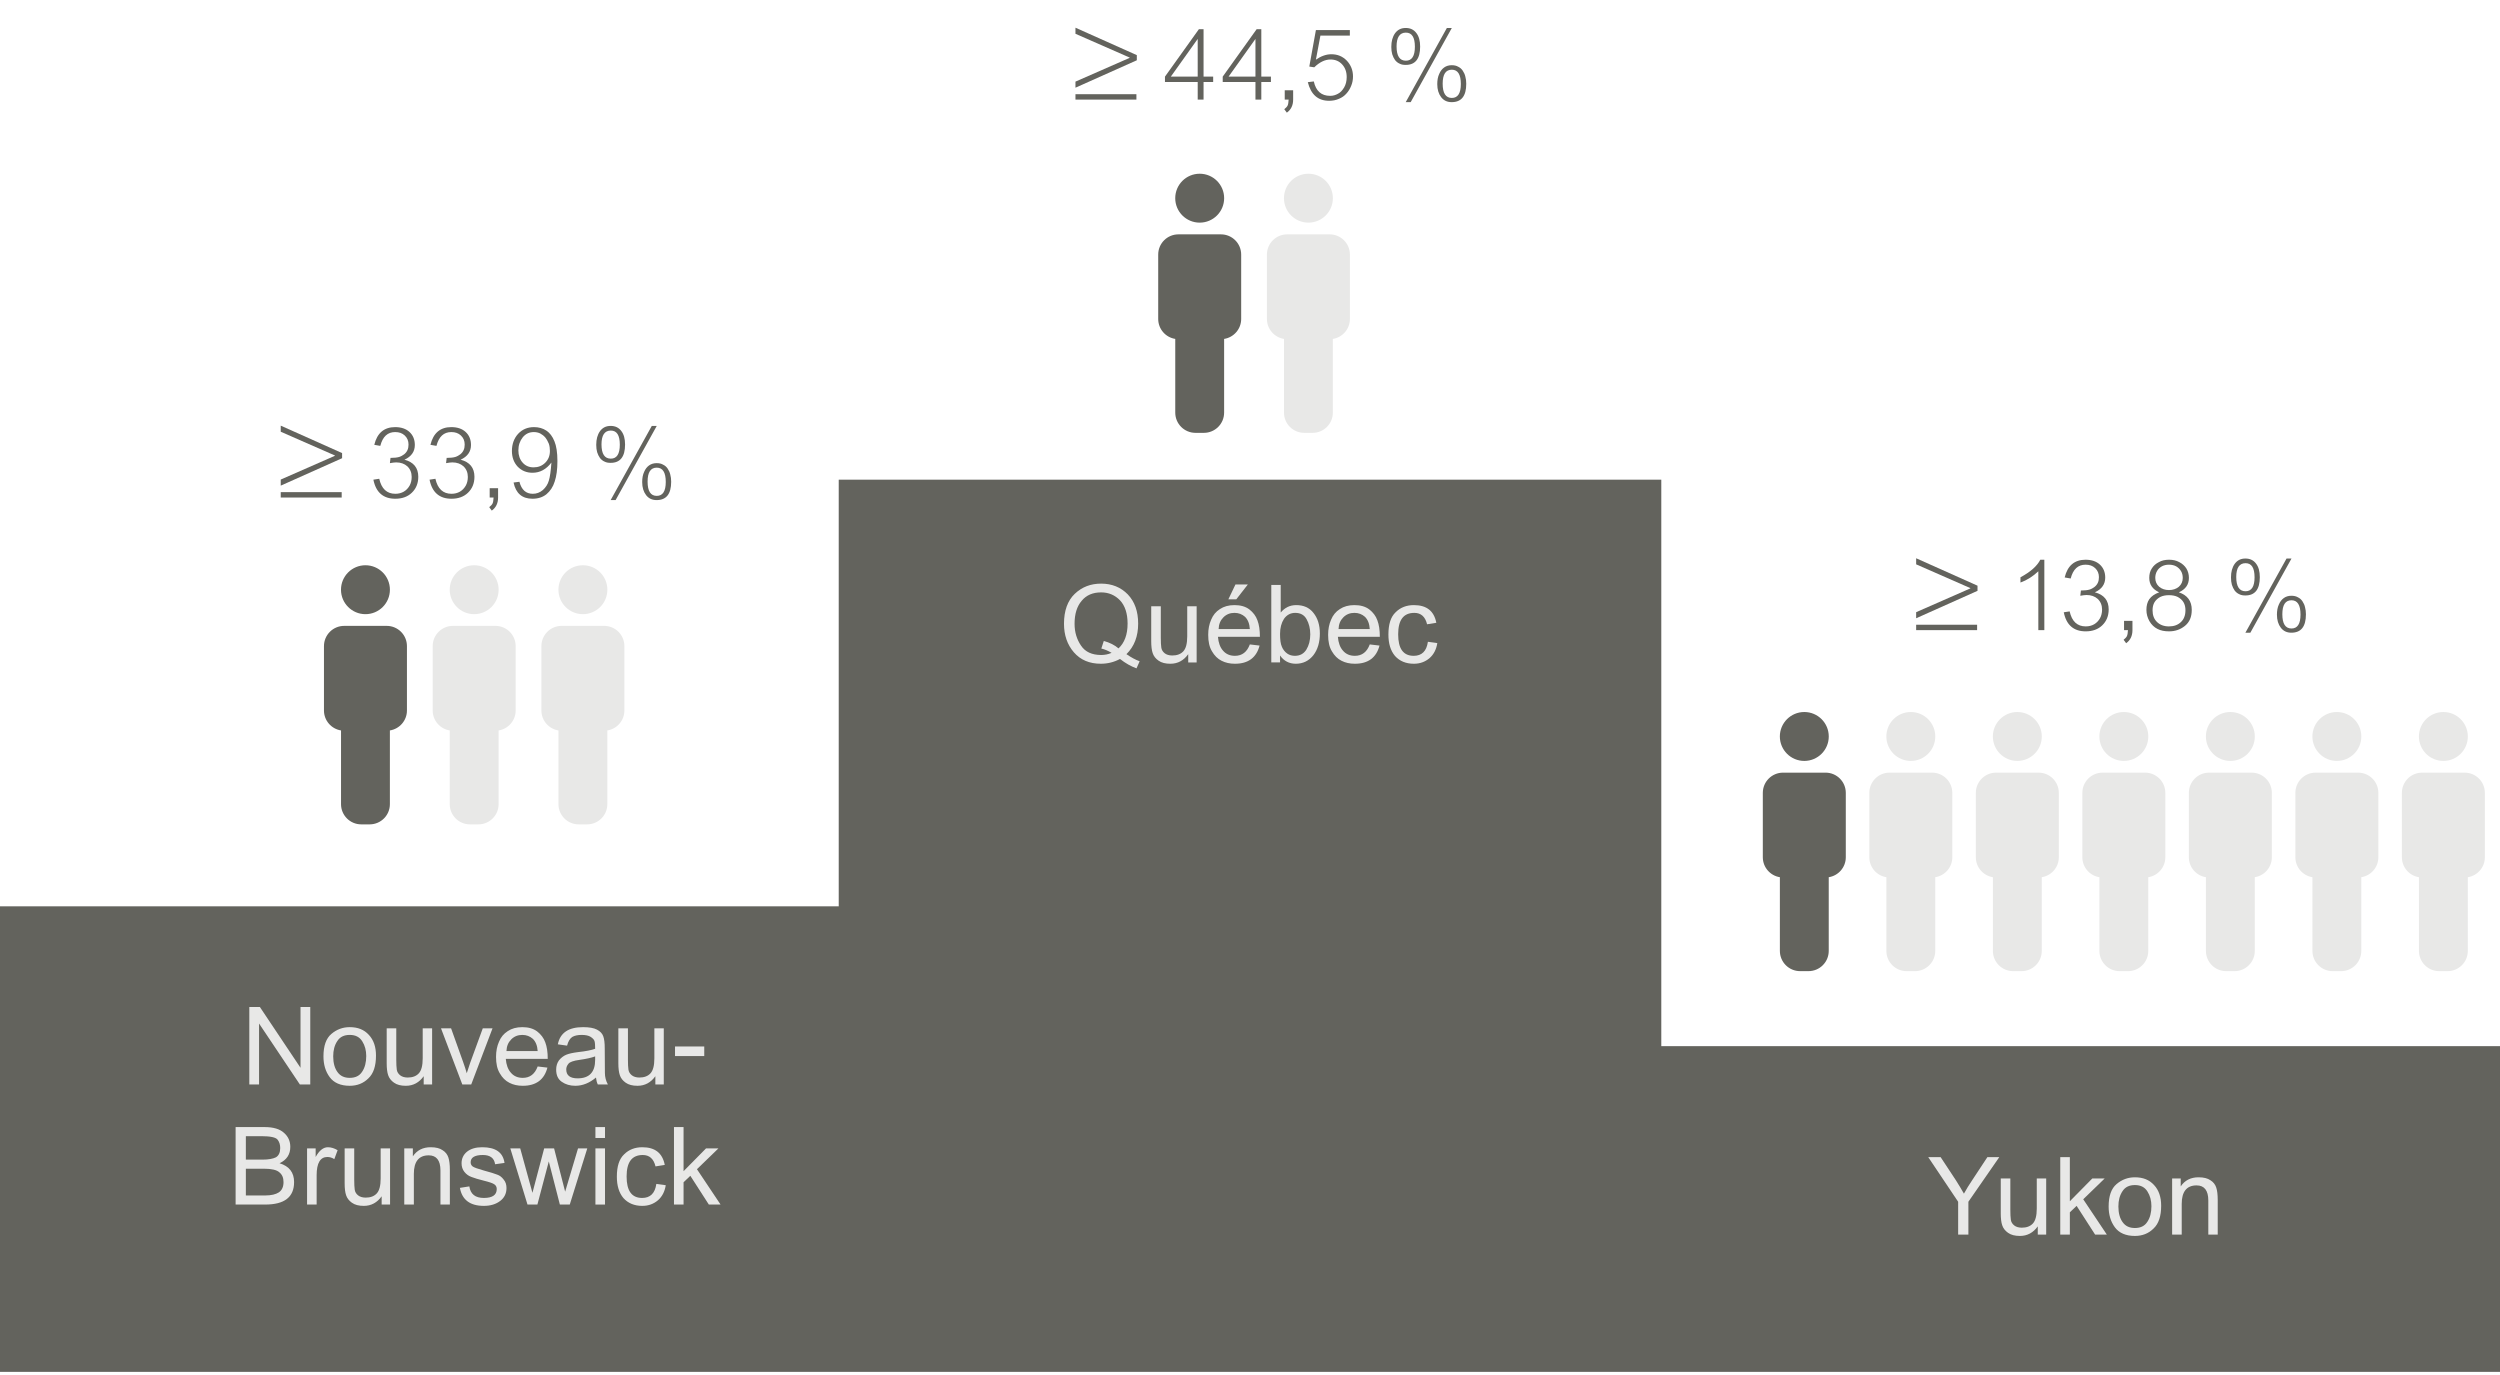 <?xml version="1.0" encoding="UTF-8" standalone="no"?><!DOCTYPE svg PUBLIC "-//W3C//DTD SVG 1.1//EN" "http://www.w3.org/Graphics/SVG/1.1/DTD/svg11.dtd"><svg width="100%" height="100%" viewBox="0 0 300 165" version="1.1" xmlns="http://www.w3.org/2000/svg" xmlns:xlink="http://www.w3.org/1999/xlink" xml:space="preserve" xmlns:serif="http://www.serif.com/" style="fill-rule:evenodd;clip-rule:evenodd;stroke-linejoin:round;stroke-miterlimit:2;"><rect id="stats_podium" x="0" y="0" width="300" height="164.828" style="fill:none;"/><path d="M100.647,57.561l-0,51.198l-100.647,0l0,55.865l300,0l0,-39.086l-100.645,-0l-0,-67.977l-98.708,0Z" style="fill:#63635d;fill-rule:nonzero;"/><g transform="matrix(1.802,0,0,1.802,9.09495e-13,-53.394)"><g transform="matrix(11,0,0,11,70.546,73.743)"><path d="M0.406,-0.05c0.029,0.02 0.055,0.034 0.08,0.043l-0.019,0.043c-0.033,-0.012 -0.067,-0.031 -0.1,-0.057c-0.035,0.019 -0.074,0.029 -0.116,0.029c-0.069,0 -0.123,-0.023 -0.163,-0.069c-0.04,-0.046 -0.06,-0.104 -0.06,-0.173c0,-0.079 0.022,-0.14 0.065,-0.181c0.044,-0.042 0.097,-0.062 0.16,-0.062c0.065,-0 0.119,0.022 0.161,0.065c0.042,0.044 0.063,0.103 0.063,0.177c-0,0.078 -0.024,0.139 -0.071,0.185Zm-0.137,-0.08c0.036,0.01 0.066,0.025 0.089,0.045c0.036,-0.033 0.055,-0.083 0.055,-0.15c-0,-0.062 -0.016,-0.109 -0.046,-0.141c-0.031,-0.032 -0.069,-0.048 -0.114,-0.048c-0.051,0 -0.09,0.017 -0.118,0.051c-0.029,0.034 -0.043,0.08 -0.043,0.139c0,0.05 0.013,0.094 0.039,0.132c0.025,0.038 0.066,0.057 0.122,0.057c0.022,-0 0.043,-0.004 0.063,-0.013c-0.02,-0.012 -0.04,-0.021 -0.062,-0.026l0.015,-0.046Z" style="fill:#e8e8e7;fill-rule:nonzero;"/></g><g transform="matrix(11,0,0,11,76.201,73.743)"><path d="M0.266,-0l-0,-0.05c-0.027,0.038 -0.063,0.058 -0.108,0.058c-0.03,-0 -0.054,-0.006 -0.072,-0.019c-0.017,-0.012 -0.029,-0.027 -0.035,-0.045c-0.006,-0.017 -0.009,-0.042 -0.009,-0.073l-0,-0.211l0.058,0l-0,0.189c-0,0.027 0.001,0.047 0.003,0.061c0.002,0.014 0.009,0.025 0.02,0.034c0.011,0.009 0.027,0.014 0.046,0.014c0.029,0 0.051,-0.008 0.067,-0.025c0.016,-0.017 0.024,-0.047 0.024,-0.091l-0,-0.182l0.057,0l0,0.34l-0.051,-0Z" style="fill:#e8e8e7;fill-rule:nonzero;"/></g><g transform="matrix(11,0,0,11,80.194,73.743)"><path d="M0.276,-0.109l0.059,0.007c-0.019,0.073 -0.069,0.11 -0.149,0.11c-0.031,-0 -0.058,-0.006 -0.081,-0.018c-0.024,-0.012 -0.043,-0.031 -0.058,-0.057c-0.016,-0.026 -0.023,-0.059 -0.023,-0.1c-0,-0.035 0.006,-0.065 0.018,-0.092c0.011,-0.027 0.029,-0.049 0.053,-0.064c0.024,-0.016 0.053,-0.024 0.088,-0.024c0.036,-0 0.066,0.008 0.09,0.026c0.023,0.018 0.04,0.04 0.049,0.066c0.01,0.026 0.015,0.059 0.015,0.1l-0.254,-0c0.003,0.036 0.013,0.064 0.031,0.084c0.018,0.021 0.042,0.031 0.072,0.031c0.043,0 0.073,-0.023 0.09,-0.069Zm-0.189,-0.093l0.189,-0c-0.002,-0.033 -0.012,-0.057 -0.029,-0.074c-0.018,-0.016 -0.039,-0.024 -0.064,-0.024c-0.027,-0 -0.049,0.009 -0.067,0.027c-0.018,0.018 -0.028,0.041 -0.029,0.071Zm0.059,-0.18l0.043,-0.09l0.075,0l-0.07,0.09l-0.048,0Z" style="fill:#e8e8e7;fill-rule:nonzero;"/></g><g transform="matrix(11,0,0,11,84.186,73.743)"><path d="M0.096,-0l-0.053,-0l-0,-0.469l0.057,0l0,0.167c0.025,-0.03 0.056,-0.045 0.094,-0.045c0.044,-0 0.079,0.015 0.104,0.047c0.026,0.032 0.039,0.074 0.039,0.125c0,0.053 -0.013,0.097 -0.039,0.131c-0.027,0.034 -0.062,0.052 -0.107,0.052c-0.04,-0 -0.072,-0.017 -0.095,-0.05l0,0.042Zm-0,-0.172c-0,0.033 0.003,0.059 0.011,0.077c0.007,0.017 0.018,0.031 0.032,0.041c0.014,0.01 0.03,0.014 0.047,0.014c0.03,0 0.053,-0.012 0.069,-0.037c0.016,-0.026 0.024,-0.057 0.024,-0.093c-0,-0.035 -0.008,-0.066 -0.022,-0.091c-0.014,-0.026 -0.037,-0.039 -0.069,-0.039c-0.028,-0 -0.051,0.012 -0.068,0.036c-0.016,0.025 -0.024,0.055 -0.024,0.092Z" style="fill:#e8e8e7;fill-rule:nonzero;"/></g><g transform="matrix(11,0,0,11,88.18,73.743)"><path d="M0.276,-0.109l0.059,0.007c-0.019,0.073 -0.069,0.11 -0.149,0.11c-0.031,-0 -0.058,-0.006 -0.081,-0.018c-0.024,-0.012 -0.043,-0.031 -0.058,-0.057c-0.016,-0.026 -0.023,-0.059 -0.023,-0.1c-0,-0.035 0.006,-0.065 0.018,-0.092c0.011,-0.027 0.029,-0.049 0.053,-0.064c0.024,-0.016 0.053,-0.024 0.088,-0.024c0.036,-0 0.066,0.008 0.09,0.026c0.023,0.018 0.04,0.04 0.049,0.066c0.01,0.026 0.015,0.059 0.015,0.1l-0.254,-0c0.003,0.036 0.013,0.064 0.031,0.084c0.018,0.021 0.042,0.031 0.072,0.031c0.043,0 0.073,-0.023 0.09,-0.069Zm-0.189,-0.093l0.189,-0c-0.002,-0.033 -0.012,-0.057 -0.029,-0.074c-0.018,-0.016 -0.039,-0.024 -0.064,-0.024c-0.027,-0 -0.049,0.009 -0.067,0.027c-0.018,0.018 -0.028,0.041 -0.029,0.071Z" style="fill:#e8e8e7;fill-rule:nonzero;"/></g><g transform="matrix(11,0,0,11,92.172,73.743)"><path d="M0.265,-0.125l0.057,0.008c-0.006,0.039 -0.022,0.069 -0.047,0.091c-0.026,0.022 -0.057,0.034 -0.095,0.034c-0.048,-0 -0.086,-0.016 -0.114,-0.047c-0.027,-0.032 -0.04,-0.075 -0.04,-0.13c-0,-0.062 0.014,-0.107 0.044,-0.135c0.029,-0.029 0.066,-0.043 0.11,-0.043c0.077,-0 0.122,0.035 0.136,0.107l-0.056,0.009c-0.011,-0.046 -0.037,-0.069 -0.077,-0.069c-0.066,-0 -0.098,0.043 -0.098,0.13c-0,0.087 0.031,0.13 0.094,0.13c0.049,0 0.078,-0.028 0.086,-0.085Z" style="fill:#e8e8e7;fill-rule:nonzero;"/></g></g><g transform="matrix(1.802,0,0,1.802,9.09495e-13,-53.394)"><g transform="matrix(11,0,0,11,128.385,111.847)"><path d="M0.183,-0l-0,-0.199l-0.181,-0.27l0.075,0l0.093,0.141c0.016,0.025 0.032,0.052 0.048,0.08c0.014,-0.026 0.031,-0.053 0.051,-0.083l0.091,-0.138l0.072,0l-0.187,0.27l-0,0.199l-0.062,-0Z" style="fill:#e8e8e7;fill-rule:nonzero;"/></g><g transform="matrix(11,0,0,11,132.774,111.847)"><path d="M0.266,-0l-0,-0.05c-0.027,0.038 -0.063,0.058 -0.108,0.058c-0.03,-0 -0.054,-0.006 -0.072,-0.019c-0.017,-0.012 -0.029,-0.027 -0.035,-0.045c-0.006,-0.017 -0.009,-0.042 -0.009,-0.073l-0,-0.211l0.058,0l-0,0.189c-0,0.027 0.001,0.047 0.003,0.061c0.002,0.014 0.009,0.025 0.02,0.034c0.011,0.009 0.027,0.014 0.046,0.014c0.029,0 0.051,-0.008 0.067,-0.025c0.016,-0.017 0.024,-0.047 0.024,-0.091l-0,-0.182l0.057,0l0,0.34l-0.051,-0Z" style="fill:#e8e8e7;fill-rule:nonzero;"/></g><g transform="matrix(11,0,0,11,136.725,111.847)"><path d="M0.043,-0l0,-0.469l0.058,0l0,0.267l0.136,-0.138l0.075,0l-0.13,0.126l0.143,0.214l-0.071,0l-0.112,-0.174l-0.041,0.039l0,0.135l-0.058,0Z" style="fill:#e8e8e7;fill-rule:nonzero;"/></g><g transform="matrix(11,0,0,11,140.178,111.847)"><path d="M0.022,-0.17c-0,-0.064 0.016,-0.109 0.048,-0.136c0.033,-0.028 0.07,-0.041 0.111,-0.041c0.049,-0 0.087,0.015 0.116,0.047c0.029,0.031 0.043,0.073 0.043,0.125c0,0.063 -0.015,0.109 -0.046,0.138c-0.03,0.03 -0.068,0.045 -0.113,0.045c-0.055,-0 -0.096,-0.018 -0.121,-0.052c-0.026,-0.035 -0.038,-0.077 -0.038,-0.126Zm0.059,0c0,0.04 0.009,0.072 0.026,0.095c0.017,0.024 0.042,0.035 0.074,0.035c0.034,0 0.059,-0.012 0.075,-0.037c0.017,-0.025 0.025,-0.057 0.025,-0.095c-0,-0.034 -0.008,-0.064 -0.024,-0.089c-0.016,-0.026 -0.041,-0.039 -0.076,-0.039c-0.034,0 -0.059,0.012 -0.075,0.037c-0.017,0.025 -0.025,0.056 -0.025,0.093Z" style="fill:#e8e8e7;fill-rule:nonzero;"/></g><g transform="matrix(11,0,0,11,144.175,111.847)"><path d="M0.043,-0l0,-0.34l0.052,0l-0,0.048c0.025,-0.037 0.061,-0.055 0.108,-0.055c0.031,-0 0.055,0.006 0.072,0.018c0.018,0.011 0.029,0.026 0.035,0.044c0.006,0.018 0.009,0.043 0.009,0.076l0,0.209l-0.057,0l-0,-0.207c-0,-0.06 -0.024,-0.091 -0.071,-0.091c-0.06,0 -0.09,0.038 -0.09,0.112l-0,0.186l-0.058,0Z" style="fill:#e8e8e7;fill-rule:nonzero;"/></g></g><g transform="matrix(1.802,0,0,1.802,9.09495e-13,-53.394)"><g transform="matrix(11,0,0,11,16.052,101.848)"><path d="M0.05,-0l-0,-0.469l0.064,0l0.246,0.368l-0,-0.368l0.059,0l0,0.469l-0.063,-0l-0.247,-0.369l0,0.369l-0.059,-0Z" style="fill:#e8e8e7;fill-rule:nonzero;"/></g><g transform="matrix(11,0,0,11,21.298,101.848)"><path d="M0.022,-0.17c-0,-0.064 0.016,-0.109 0.048,-0.136c0.033,-0.028 0.07,-0.041 0.111,-0.041c0.049,-0 0.087,0.015 0.116,0.047c0.029,0.031 0.043,0.073 0.043,0.125c0,0.063 -0.015,0.109 -0.046,0.138c-0.03,0.03 -0.068,0.045 -0.113,0.045c-0.055,-0 -0.096,-0.018 -0.121,-0.052c-0.026,-0.035 -0.038,-0.077 -0.038,-0.126Zm0.059,0c0,0.04 0.009,0.072 0.026,0.095c0.017,0.024 0.042,0.035 0.074,0.035c0.034,0 0.059,-0.012 0.075,-0.037c0.017,-0.025 0.025,-0.057 0.025,-0.095c-0,-0.034 -0.008,-0.064 -0.024,-0.089c-0.016,-0.026 -0.041,-0.039 -0.076,-0.039c-0.034,0 -0.059,0.012 -0.075,0.037c-0.017,0.025 -0.025,0.056 -0.025,0.093Z" style="fill:#e8e8e7;fill-rule:nonzero;"/></g><g transform="matrix(11,0,0,11,25.289,101.848)"><path d="M0.266,-0l-0,-0.05c-0.027,0.038 -0.063,0.058 -0.108,0.058c-0.03,-0 -0.054,-0.006 -0.072,-0.019c-0.017,-0.012 -0.029,-0.027 -0.035,-0.045c-0.006,-0.017 -0.009,-0.042 -0.009,-0.073l-0,-0.211l0.058,0l-0,0.189c-0,0.027 0.001,0.047 0.003,0.061c0.002,0.014 0.009,0.025 0.02,0.034c0.011,0.009 0.027,0.014 0.046,0.014c0.029,0 0.051,-0.008 0.067,-0.025c0.016,-0.017 0.024,-0.047 0.024,-0.091l-0,-0.182l0.057,0l0,0.34l-0.051,-0Z" style="fill:#e8e8e7;fill-rule:nonzero;"/></g><g transform="matrix(11,0,0,11,29.279,101.848)"><path d="M0.137,-0l-0.129,-0.34l0.061,0l0.073,0.204c0.008,0.023 0.016,0.046 0.022,0.068c0.005,-0.016 0.012,-0.038 0.021,-0.064l0.076,-0.208l0.059,0l-0.129,0.34l-0.054,-0Z" style="fill:#e8e8e7;fill-rule:nonzero;"/></g><g transform="matrix(11,0,0,11,32.769,101.848)"><path d="M0.276,-0.109l0.059,0.007c-0.019,0.073 -0.069,0.11 -0.149,0.11c-0.031,-0 -0.058,-0.006 -0.081,-0.018c-0.024,-0.012 -0.043,-0.031 -0.058,-0.057c-0.016,-0.026 -0.023,-0.059 -0.023,-0.1c-0,-0.035 0.006,-0.065 0.018,-0.092c0.011,-0.027 0.029,-0.049 0.053,-0.064c0.024,-0.016 0.053,-0.024 0.088,-0.024c0.036,-0 0.066,0.008 0.09,0.026c0.023,0.018 0.04,0.04 0.049,0.066c0.01,0.026 0.015,0.059 0.015,0.1l-0.254,-0c0.003,0.036 0.013,0.064 0.031,0.084c0.018,0.021 0.042,0.031 0.072,0.031c0.043,0 0.073,-0.023 0.09,-0.069Zm-0.189,-0.093l0.189,-0c-0.002,-0.033 -0.012,-0.057 -0.029,-0.074c-0.018,-0.016 -0.039,-0.024 -0.064,-0.024c-0.027,-0 -0.049,0.009 -0.067,0.027c-0.018,0.018 -0.028,0.041 -0.029,0.071Z" style="fill:#e8e8e7;fill-rule:nonzero;"/></g><g transform="matrix(11,0,0,11,36.773,101.848)"><path d="M0.265,-0.042c-0.039,0.033 -0.081,0.05 -0.125,0.05c-0.032,-0 -0.059,-0.008 -0.082,-0.024c-0.023,-0.016 -0.034,-0.04 -0.034,-0.074c-0,-0.022 0.006,-0.041 0.017,-0.056c0.012,-0.015 0.027,-0.027 0.044,-0.034c0.017,-0.007 0.041,-0.012 0.072,-0.016c0.047,-0.005 0.081,-0.012 0.103,-0.02c0,-0.022 -0.001,-0.038 -0.004,-0.047c-0.003,-0.009 -0.011,-0.017 -0.023,-0.025c-0.012,-0.008 -0.031,-0.012 -0.055,-0.012c-0.023,0 -0.042,0.004 -0.056,0.012c-0.014,0.009 -0.025,0.026 -0.032,0.053l-0.056,-0.008c0.014,-0.07 0.065,-0.104 0.153,-0.104c0.037,-0 0.065,0.005 0.084,0.015c0.019,0.01 0.032,0.023 0.038,0.04c0.006,0.016 0.009,0.04 0.009,0.073l0.001,0.149c-0,0.025 0.006,0.048 0.018,0.07l-0.061,0c-0.006,-0.012 -0.009,-0.026 -0.011,-0.042Zm-0.005,-0.128c-0.021,0.008 -0.052,0.015 -0.094,0.021c-0.037,0.005 -0.06,0.013 -0.068,0.024c-0.009,0.011 -0.013,0.022 -0.013,0.034c0,0.036 0.023,0.054 0.069,0.054c0.071,-0 0.106,-0.038 0.106,-0.112l0,-0.021Z" style="fill:#e8e8e7;fill-rule:nonzero;"/></g><g transform="matrix(11,0,0,11,40.716,101.848)"><path d="M0.266,-0l-0,-0.05c-0.027,0.038 -0.063,0.058 -0.108,0.058c-0.03,-0 -0.054,-0.006 -0.072,-0.019c-0.017,-0.012 -0.029,-0.027 -0.035,-0.045c-0.006,-0.017 -0.009,-0.042 -0.009,-0.073l-0,-0.211l0.058,0l-0,0.189c-0,0.027 0.001,0.047 0.003,0.061c0.002,0.014 0.009,0.025 0.02,0.034c0.011,0.009 0.027,0.014 0.046,0.014c0.029,0 0.051,-0.008 0.067,-0.025c0.016,-0.017 0.024,-0.047 0.024,-0.091l-0,-0.182l0.057,0l0,0.34l-0.051,-0Z" style="fill:#e8e8e7;fill-rule:nonzero;"/></g><g transform="matrix(11,0,0,11,44.72,101.848)"><rect x="0.021" y="-0.23" width="0.177" height="0.058" style="fill:#e8e8e7;fill-rule:nonzero;"/></g></g><g transform="matrix(1.802,0,0,1.802,9.09495e-13,-53.394)"><g transform="matrix(11,0,0,11,15.162,109.845)"><path d="M0.048,-0l0,-0.469l0.176,0c0.053,0 0.092,0.012 0.117,0.035c0.026,0.023 0.038,0.051 0.038,0.085c0,0.045 -0.021,0.078 -0.065,0.099c0.059,0.018 0.088,0.056 0.088,0.114c0,0.091 -0.058,0.136 -0.175,0.136l-0.179,-0Zm0.062,-0.272l0.101,0c0.036,0 0.063,-0.005 0.081,-0.014c0.017,-0.01 0.026,-0.029 0.026,-0.056c0,-0.02 -0.005,-0.037 -0.016,-0.051c-0.011,-0.014 -0.044,-0.021 -0.098,-0.021l-0.094,0l0,0.142Zm0,0.217l0.117,-0c0.037,-0 0.065,-0.007 0.083,-0.019c0.019,-0.013 0.028,-0.034 0.028,-0.062c-0,-0.026 -0.008,-0.045 -0.025,-0.059c-0.016,-0.015 -0.048,-0.022 -0.094,-0.022l-0.109,0l0,0.162Z" style="fill:#e8e8e7;fill-rule:nonzero;"/></g><g transform="matrix(11,0,0,11,19.986,109.845)"><path d="M0.042,-0l0,-0.34l0.052,0l0,0.052c0.022,-0.04 0.047,-0.059 0.074,-0.059c0.019,-0 0.039,0.006 0.059,0.018l-0.02,0.054c-0.014,-0.009 -0.028,-0.013 -0.042,-0.013c-0.043,0 -0.065,0.037 -0.065,0.11l0,0.178l-0.058,0Z" style="fill:#e8e8e7;fill-rule:nonzero;"/></g><g transform="matrix(11,0,0,11,22.489,109.845)"><path d="M0.266,-0l-0,-0.05c-0.027,0.038 -0.063,0.058 -0.108,0.058c-0.03,-0 -0.054,-0.006 -0.072,-0.019c-0.017,-0.012 -0.029,-0.027 -0.035,-0.045c-0.006,-0.017 -0.009,-0.042 -0.009,-0.073l-0,-0.211l0.058,0l-0,0.189c-0,0.027 0.001,0.047 0.003,0.061c0.002,0.014 0.009,0.025 0.02,0.034c0.011,0.009 0.027,0.014 0.046,0.014c0.029,0 0.051,-0.008 0.067,-0.025c0.016,-0.017 0.024,-0.047 0.024,-0.091l-0,-0.182l0.057,0l0,0.34l-0.051,-0Z" style="fill:#e8e8e7;fill-rule:nonzero;"/></g><g transform="matrix(11,0,0,11,26.448,109.845)"><path d="M0.043,-0l0,-0.34l0.052,0l-0,0.048c0.025,-0.037 0.061,-0.055 0.108,-0.055c0.031,-0 0.055,0.006 0.072,0.018c0.018,0.011 0.029,0.026 0.035,0.044c0.006,0.018 0.009,0.043 0.009,0.076l0,0.209l-0.057,0l-0,-0.207c-0,-0.06 -0.024,-0.091 -0.071,-0.091c-0.06,0 -0.09,0.038 -0.09,0.112l-0,0.186l-0.058,0Z" style="fill:#e8e8e7;fill-rule:nonzero;"/></g><g transform="matrix(11,0,0,11,30.407,109.845)"><path d="M0.02,-0.101l0.057,-0.009c0.007,0.047 0.036,0.07 0.088,0.07c0.052,0 0.078,-0.018 0.078,-0.054c0,-0.012 -0.005,-0.022 -0.014,-0.028c-0.009,-0.007 -0.03,-0.014 -0.062,-0.022c-0.035,-0.009 -0.06,-0.016 -0.077,-0.023c-0.017,-0.006 -0.031,-0.016 -0.043,-0.031c-0.011,-0.014 -0.017,-0.031 -0.017,-0.052c-0,-0.028 0.011,-0.052 0.033,-0.07c0.023,-0.018 0.053,-0.027 0.092,-0.027c0.081,-0 0.126,0.031 0.135,0.095l-0.057,0.008c-0.005,-0.037 -0.03,-0.056 -0.074,-0.056c-0.049,-0 -0.074,0.015 -0.074,0.044c0,0.012 0.005,0.02 0.013,0.026c0.009,0.006 0.031,0.014 0.067,0.024c0.04,0.011 0.067,0.019 0.081,0.025c0.015,0.005 0.028,0.015 0.039,0.03c0.012,0.014 0.017,0.031 0.017,0.051c0,0.033 -0.013,0.059 -0.038,0.078c-0.026,0.02 -0.059,0.03 -0.099,0.03c-0.084,-0 -0.132,-0.037 -0.145,-0.109Z" style="fill:#e8e8e7;fill-rule:nonzero;"/></g><g transform="matrix(11,0,0,11,33.961,109.845)"><path d="M0.106,-0l-0.104,-0.34l0.06,0l0.074,0.269l0.071,-0.269l0.06,0l0.067,0.262l0.078,-0.262l0.056,0l-0.106,0.34l-0.06,-0l-0.067,-0.261l-0.069,0.261l-0.06,-0Z" style="fill:#e8e8e7;fill-rule:nonzero;"/></g><g transform="matrix(11,0,0,11,39.178,109.845)"><path d="M0.043,-0.403l0,-0.066l0.058,0l0,0.066l-0.058,0Zm0,0.403l0,-0.34l0.058,0l0,0.34l-0.058,-0Z" style="fill:#e8e8e7;fill-rule:nonzero;"/></g><g transform="matrix(11,0,0,11,40.792,109.845)"><path d="M0.265,-0.125l0.057,0.008c-0.006,0.039 -0.022,0.069 -0.047,0.091c-0.026,0.022 -0.057,0.034 -0.095,0.034c-0.048,-0 -0.086,-0.016 -0.114,-0.047c-0.027,-0.032 -0.04,-0.075 -0.04,-0.13c-0,-0.062 0.014,-0.107 0.044,-0.135c0.029,-0.029 0.066,-0.043 0.11,-0.043c0.077,-0 0.122,0.035 0.136,0.107l-0.056,0.009c-0.011,-0.046 -0.037,-0.069 -0.077,-0.069c-0.066,-0 -0.098,0.043 -0.098,0.13c-0,0.087 0.031,0.13 0.094,0.13c0.049,0 0.078,-0.028 0.086,-0.085Z" style="fill:#e8e8e7;fill-rule:nonzero;"/></g><g transform="matrix(11,0,0,11,44.409,109.845)"><path d="M0.043,-0l0,-0.469l0.058,0l0,0.267l0.136,-0.138l0.075,0l-0.13,0.126l0.143,0.214l-0.071,0l-0.112,-0.174l-0.041,0.039l0,0.135l-0.058,0Z" style="fill:#e8e8e7;fill-rule:nonzero;"/></g></g><g transform="matrix(1.802,0,0,1.802,9.09495e-13,-53.394)"><g transform="matrix(9,0,0,9,70.979,36.263)"><path d="M0.525,-0.291l0,-0.038l-0.454,-0.203l0,0.045l0.401,0.176l0,0.002l-0.401,0.176l0,0.045l0.454,-0.203Zm-0.003,0.291l0,-0.04l-0.451,0l0,0.04l0.451,0Z" style="fill:#63635d;fill-rule:nonzero;"/></g><g transform="matrix(10,0,0,10,77.468,36.263)"><path d="M0.332,-0.117l-0.064,0l0,0.117l-0.039,-0l-0,-0.117l-0.218,0l0,-0.036l0.226,-0.316l0.031,0l0,0.316l0.064,0l0,0.036Zm-0.103,-0.036l-0,-0.251l-0.179,0.251l0.179,0Z" style="fill:#63635d;fill-rule:nonzero;"/></g><g transform="matrix(10,0,0,10,81.314,36.263)"><path d="M0.332,-0.117l-0.064,0l0,0.117l-0.039,-0l-0,-0.117l-0.218,0l0,-0.036l0.226,-0.316l0.031,0l0,0.316l0.064,0l0,0.036Zm-0.103,-0.036l-0,-0.251l-0.179,0.251l0.179,0Z" style="fill:#63635d;fill-rule:nonzero;"/></g><g transform="matrix(10,0,0,10,84.894,36.263)"><path d="M0.08,0.087l-0.017,-0.023c0.01,-0.008 0.018,-0.016 0.022,-0.024c0.004,-0.008 0.006,-0.022 0.007,-0.04l-0.026,-0l-0,-0.062l0.056,-0l-0,0.062c-0,0.038 -0.014,0.067 -0.042,0.087Z" style="fill:#63635d;fill-rule:nonzero;"/></g><g transform="matrix(10,0,0,10,86.77,36.263)"><path d="M0.032,-0.116l0.04,-0.005c0.014,0.064 0.05,0.096 0.109,0.096c0.019,-0 0.036,-0.005 0.052,-0.014c0.016,-0.008 0.029,-0.022 0.041,-0.042c0.011,-0.019 0.017,-0.042 0.017,-0.069c-0,-0.034 -0.01,-0.062 -0.03,-0.084c-0.02,-0.022 -0.046,-0.033 -0.078,-0.033c-0.037,0 -0.073,0.018 -0.108,0.052l-0.033,-0.005l0.044,-0.243l0.226,0l-0,0.037l-0.196,0l-0.03,0.16c0.035,-0.024 0.069,-0.036 0.103,-0.036c0.041,-0 0.075,0.014 0.103,0.043c0.027,0.029 0.041,0.064 0.041,0.105c0,0.022 -0.004,0.043 -0.012,0.062c-0.008,0.02 -0.018,0.037 -0.032,0.052c-0.013,0.015 -0.03,0.027 -0.05,0.035c-0.02,0.009 -0.042,0.013 -0.065,0.013c-0.074,0 -0.121,-0.041 -0.142,-0.124Z" style="fill:#63635d;fill-rule:nonzero;"/></g><g transform="matrix(10,0,0,10,92.241,36.263)"><path d="M0.444,-0.477l-0.274,0.494l-0.033,0l0.274,-0.494l0.033,-0Zm-0.211,0.124c0,0.081 -0.032,0.122 -0.096,0.122c-0.015,0 -0.029,-0.002 -0.04,-0.008c-0.012,-0.005 -0.022,-0.013 -0.031,-0.024c-0.008,-0.011 -0.014,-0.024 -0.019,-0.039c-0.004,-0.014 -0.006,-0.031 -0.006,-0.049c-0,-0.037 0.008,-0.067 0.025,-0.091c0.017,-0.023 0.04,-0.035 0.071,-0.035c0.03,-0 0.054,0.011 0.071,0.034c0.017,0.022 0.025,0.052 0.025,0.09Zm-0.035,0.001c-0,-0.063 -0.02,-0.094 -0.06,-0.094c-0.041,-0 -0.062,0.031 -0.062,0.092c-0,0.064 0.021,0.095 0.062,0.095c0.04,0 0.06,-0.031 0.06,-0.093Zm0.342,0.247c-0,0.081 -0.032,0.122 -0.097,0.122c-0.03,0 -0.053,-0.011 -0.07,-0.033c-0.017,-0.022 -0.026,-0.051 -0.026,-0.087c0,-0.026 0.004,-0.049 0.013,-0.068c0.008,-0.019 0.019,-0.033 0.033,-0.043c0.014,-0.01 0.031,-0.015 0.05,-0.015c0.017,-0 0.031,0.003 0.043,0.01c0.013,0.006 0.023,0.015 0.031,0.027c0.008,0.012 0.014,0.025 0.017,0.039c0.004,0.014 0.006,0.03 0.006,0.048Zm-0.036,0.001c0,-0.063 -0.02,-0.095 -0.06,-0.095c-0.041,0 -0.061,0.031 -0.061,0.093c-0,0.063 0.02,0.095 0.061,0.095c0.04,0 0.06,-0.031 0.06,-0.093Z" style="fill:#63635d;fill-rule:nonzero;"/></g></g><g transform="matrix(1.802,0,0,1.802,9.09495e-13,-53.394)"><g transform="matrix(9,0,0,9,126.963,71.594)"><path d="M0.525,-0.291l0,-0.038l-0.454,-0.203l0,0.045l0.401,0.176l0,0.002l-0.401,0.176l0,0.045l0.454,-0.203Zm-0.003,0.291l0,-0.04l-0.451,0l0,0.04l0.451,0Z" style="fill:#63635d;fill-rule:nonzero;"/></g><g transform="matrix(10,0,0,10,133.808,71.594)"><path d="M0.233,-0l-0.04,-0l-0,-0.392c-0.036,0.034 -0.075,0.059 -0.119,0.075l0,-0.035c0.067,-0.036 0.111,-0.075 0.132,-0.117l0.027,0l-0,0.469Z" style="fill:#63635d;fill-rule:nonzero;"/></g><g transform="matrix(10,0,0,10,137.113,71.594)"><path d="M0.032,-0.119l0.039,-0.006c0.015,0.067 0.051,0.1 0.107,0.1c0.022,0 0.04,-0.005 0.056,-0.014c0.017,-0.01 0.029,-0.023 0.039,-0.04c0.009,-0.016 0.014,-0.036 0.014,-0.058c-0,-0.029 -0.01,-0.053 -0.029,-0.071c-0.019,-0.017 -0.044,-0.026 -0.074,-0.026c-0.011,0 -0.025,0.002 -0.042,0.005l0.004,-0.035c0.024,0 0.043,-0.002 0.057,-0.006c0.013,-0.004 0.025,-0.011 0.034,-0.018c0.01,-0.008 0.017,-0.017 0.022,-0.028c0.005,-0.011 0.007,-0.023 0.007,-0.037c-0,-0.024 -0.008,-0.044 -0.025,-0.06c-0.017,-0.016 -0.038,-0.023 -0.064,-0.023c-0.05,-0 -0.083,0.03 -0.099,0.092l-0.04,-0.007c0.019,-0.079 0.066,-0.118 0.139,-0.118c0.04,0 0.072,0.011 0.095,0.032c0.024,0.022 0.036,0.051 0.036,0.087c0,0.044 -0.023,0.077 -0.069,0.098c0.061,0.016 0.092,0.054 0.092,0.114c-0,0.044 -0.015,0.079 -0.043,0.106c-0.028,0.027 -0.065,0.04 -0.11,0.04c-0.08,0 -0.129,-0.042 -0.146,-0.127Z" style="fill:#63635d;fill-rule:nonzero;"/></g><g transform="matrix(10,0,0,10,140.786,71.594)"><path d="M0.08,0.087l-0.017,-0.023c0.01,-0.008 0.018,-0.016 0.022,-0.024c0.004,-0.008 0.006,-0.022 0.007,-0.04l-0.026,-0l-0,-0.062l0.056,-0l-0,0.062c-0,0.038 -0.014,0.067 -0.042,0.087Z" style="fill:#63635d;fill-rule:nonzero;"/></g><g transform="matrix(10,0,0,10,142.635,71.594)"><path d="M0.115,-0.252c-0.044,-0.02 -0.066,-0.052 -0.066,-0.096c-0,-0.024 0.005,-0.045 0.017,-0.063c0.011,-0.018 0.027,-0.032 0.047,-0.042c0.019,-0.011 0.042,-0.016 0.068,-0.016c0.026,0 0.048,0.005 0.068,0.016c0.02,0.01 0.036,0.025 0.047,0.042c0.011,0.018 0.017,0.039 0.017,0.063c-0,0.044 -0.022,0.076 -0.067,0.096c0.057,0.019 0.086,0.058 0.086,0.117c-0,0.047 -0.015,0.082 -0.046,0.107c-0.03,0.024 -0.065,0.036 -0.105,0.036c-0.03,0 -0.056,-0.005 -0.077,-0.016c-0.022,-0.011 -0.04,-0.028 -0.054,-0.052c-0.013,-0.023 -0.02,-0.048 -0.02,-0.075c-0,-0.028 0.006,-0.052 0.019,-0.071c0.014,-0.02 0.036,-0.035 0.066,-0.046Zm0.157,-0.096c0,-0.018 -0.004,-0.033 -0.012,-0.046c-0.008,-0.013 -0.018,-0.023 -0.032,-0.031c-0.013,-0.007 -0.029,-0.011 -0.048,-0.011c-0.018,-0 -0.034,0.004 -0.047,0.011c-0.014,0.008 -0.025,0.018 -0.032,0.031c-0.008,0.013 -0.012,0.029 -0.012,0.046c-0,0.024 0.009,0.044 0.026,0.059c0.018,0.015 0.04,0.022 0.065,0.022c0.026,0 0.048,-0.007 0.066,-0.022c0.017,-0.015 0.026,-0.035 0.026,-0.059Zm0.018,0.216c0,-0.021 -0.004,-0.039 -0.013,-0.054c-0.009,-0.015 -0.022,-0.026 -0.038,-0.035c-0.016,-0.008 -0.036,-0.012 -0.059,-0.012c-0.022,-0 -0.042,0.004 -0.058,0.012c-0.016,0.009 -0.029,0.02 -0.038,0.035c-0.009,0.015 -0.013,0.033 -0.013,0.054c-0,0.033 0.01,0.059 0.03,0.078c0.02,0.019 0.046,0.029 0.079,0.029c0.034,-0 0.06,-0.01 0.08,-0.029c0.02,-0.019 0.03,-0.045 0.03,-0.078Z" style="fill:#63635d;fill-rule:nonzero;"/></g><g transform="matrix(10,0,0,10,148.157,71.594)"><path d="M0.444,-0.477l-0.274,0.494l-0.033,0l0.274,-0.494l0.033,-0Zm-0.211,0.124c0,0.081 -0.032,0.122 -0.096,0.122c-0.015,0 -0.029,-0.002 -0.04,-0.008c-0.012,-0.005 -0.022,-0.013 -0.031,-0.024c-0.008,-0.011 -0.014,-0.024 -0.019,-0.039c-0.004,-0.014 -0.006,-0.031 -0.006,-0.049c-0,-0.037 0.008,-0.067 0.025,-0.091c0.017,-0.023 0.04,-0.035 0.071,-0.035c0.03,-0 0.054,0.011 0.071,0.034c0.017,0.022 0.025,0.052 0.025,0.09Zm-0.035,0.001c-0,-0.063 -0.02,-0.094 -0.06,-0.094c-0.041,-0 -0.062,0.031 -0.062,0.092c-0,0.064 0.021,0.095 0.062,0.095c0.04,0 0.06,-0.031 0.06,-0.093Zm0.342,0.247c-0,0.081 -0.032,0.122 -0.097,0.122c-0.03,0 -0.053,-0.011 -0.07,-0.033c-0.017,-0.022 -0.026,-0.051 -0.026,-0.087c0,-0.026 0.004,-0.049 0.013,-0.068c0.008,-0.019 0.019,-0.033 0.033,-0.043c0.014,-0.01 0.031,-0.015 0.05,-0.015c0.017,-0 0.031,0.003 0.043,0.01c0.013,0.006 0.023,0.015 0.031,0.027c0.008,0.012 0.014,0.025 0.017,0.039c0.004,0.014 0.006,0.03 0.006,0.048Zm-0.036,0.001c0,-0.063 -0.02,-0.095 -0.06,-0.095c-0.041,0 -0.061,0.031 -0.061,0.093c-0,0.063 0.02,0.095 0.061,0.095c0.04,0 0.06,-0.031 0.06,-0.093Z" style="fill:#63635d;fill-rule:nonzero;"/></g></g><g transform="matrix(1.802,0,0,1.802,9.09495e-13,-53.394)"><g transform="matrix(9,0,0,9,18.056,62.763)"><path d="M0.525,-0.291l0,-0.038l-0.454,-0.203l0,0.045l0.401,0.176l0,0.002l-0.401,0.176l0,0.045l0.454,-0.203Zm-0.003,0.291l0,-0.04l-0.451,0l0,0.04l0.451,0Z" style="fill:#63635d;fill-rule:nonzero;"/></g><g transform="matrix(10,0,0,10,24.545,62.763)"><path d="M0.032,-0.119l0.039,-0.006c0.015,0.067 0.051,0.1 0.107,0.1c0.022,0 0.04,-0.005 0.056,-0.014c0.017,-0.01 0.029,-0.023 0.039,-0.04c0.009,-0.016 0.014,-0.036 0.014,-0.058c-0,-0.029 -0.01,-0.053 -0.029,-0.071c-0.019,-0.017 -0.044,-0.026 -0.074,-0.026c-0.011,0 -0.025,0.002 -0.042,0.005l0.004,-0.035c0.024,0 0.043,-0.002 0.057,-0.006c0.013,-0.004 0.025,-0.011 0.034,-0.018c0.01,-0.008 0.017,-0.017 0.022,-0.028c0.005,-0.011 0.007,-0.023 0.007,-0.037c-0,-0.024 -0.008,-0.044 -0.025,-0.06c-0.017,-0.016 -0.038,-0.023 -0.064,-0.023c-0.05,-0 -0.083,0.03 -0.099,0.092l-0.04,-0.007c0.019,-0.079 0.066,-0.118 0.139,-0.118c0.04,0 0.072,0.011 0.095,0.032c0.024,0.022 0.036,0.051 0.036,0.087c0,0.044 -0.023,0.077 -0.069,0.098c0.061,0.016 0.092,0.054 0.092,0.114c-0,0.044 -0.015,0.079 -0.043,0.106c-0.028,0.027 -0.065,0.04 -0.11,0.04c-0.08,0 -0.129,-0.042 -0.146,-0.127Z" style="fill:#63635d;fill-rule:nonzero;"/></g><g transform="matrix(10,0,0,10,28.285,62.763)"><path d="M0.032,-0.119l0.039,-0.006c0.015,0.067 0.051,0.1 0.107,0.1c0.022,0 0.04,-0.005 0.056,-0.014c0.017,-0.01 0.029,-0.023 0.039,-0.04c0.009,-0.016 0.014,-0.036 0.014,-0.058c-0,-0.029 -0.01,-0.053 -0.029,-0.071c-0.019,-0.017 -0.044,-0.026 -0.074,-0.026c-0.011,0 -0.025,0.002 -0.042,0.005l0.004,-0.035c0.024,0 0.043,-0.002 0.057,-0.006c0.013,-0.004 0.025,-0.011 0.034,-0.018c0.01,-0.008 0.017,-0.017 0.022,-0.028c0.005,-0.011 0.007,-0.023 0.007,-0.037c-0,-0.024 -0.008,-0.044 -0.025,-0.06c-0.017,-0.016 -0.038,-0.023 -0.064,-0.023c-0.05,-0 -0.083,0.03 -0.099,0.092l-0.04,-0.007c0.019,-0.079 0.066,-0.118 0.139,-0.118c0.04,0 0.072,0.011 0.095,0.032c0.024,0.022 0.036,0.051 0.036,0.087c0,0.044 -0.023,0.077 -0.069,0.098c0.061,0.016 0.092,0.054 0.092,0.114c-0,0.044 -0.015,0.079 -0.043,0.106c-0.028,0.027 -0.065,0.04 -0.11,0.04c-0.08,0 -0.129,-0.042 -0.146,-0.127Z" style="fill:#63635d;fill-rule:nonzero;"/></g><g transform="matrix(10,0,0,10,31.949,62.763)"><path d="M0.08,0.087l-0.017,-0.023c0.01,-0.008 0.018,-0.016 0.022,-0.024c0.004,-0.008 0.006,-0.022 0.007,-0.04l-0.026,-0l-0,-0.062l0.056,-0l-0,0.062c-0,0.038 -0.014,0.067 -0.042,0.087Z" style="fill:#63635d;fill-rule:nonzero;"/></g><g transform="matrix(10,0,0,10,33.79,62.763)"><path d="M0.041,-0.1l0.039,-0.005c0.014,0.054 0.044,0.08 0.089,0.08c0.025,0 0.047,-0.008 0.067,-0.025c0.019,-0.017 0.033,-0.038 0.04,-0.063c0.008,-0.026 0.013,-0.065 0.017,-0.12c-0.034,0.045 -0.076,0.068 -0.126,0.068c-0.04,-0 -0.073,-0.014 -0.099,-0.041c-0.025,-0.027 -0.038,-0.062 -0.038,-0.104c0,-0.046 0.014,-0.084 0.041,-0.114c0.028,-0.03 0.063,-0.045 0.106,-0.045c0.032,0 0.059,0.008 0.082,0.023c0.023,0.015 0.041,0.039 0.054,0.071c0.013,0.031 0.02,0.075 0.02,0.132c0,0.055 -0.006,0.101 -0.018,0.136c-0.011,0.036 -0.03,0.064 -0.055,0.085c-0.025,0.02 -0.056,0.03 -0.093,0.03c-0.069,0 -0.111,-0.036 -0.126,-0.108Zm0.242,-0.21c0,-0.017 -0.002,-0.033 -0.007,-0.048c-0.006,-0.014 -0.013,-0.028 -0.023,-0.041c-0.01,-0.012 -0.022,-0.021 -0.035,-0.028c-0.013,-0.006 -0.027,-0.009 -0.042,-0.009c-0.031,-0 -0.055,0.012 -0.074,0.035c-0.019,0.024 -0.029,0.053 -0.029,0.087c0,0.033 0.01,0.061 0.028,0.081c0.018,0.021 0.043,0.032 0.073,0.032c0.031,-0 0.057,-0.01 0.078,-0.031c0.021,-0.021 0.031,-0.047 0.031,-0.078Z" style="fill:#63635d;fill-rule:nonzero;"/></g><g transform="matrix(10,0,0,10,39.295,62.763)"><path d="M0.444,-0.477l-0.274,0.494l-0.033,0l0.274,-0.494l0.033,-0Zm-0.211,0.124c0,0.081 -0.032,0.122 -0.096,0.122c-0.015,0 -0.029,-0.002 -0.04,-0.008c-0.012,-0.005 -0.022,-0.013 -0.031,-0.024c-0.008,-0.011 -0.014,-0.024 -0.019,-0.039c-0.004,-0.014 -0.006,-0.031 -0.006,-0.049c-0,-0.037 0.008,-0.067 0.025,-0.091c0.017,-0.023 0.04,-0.035 0.071,-0.035c0.03,-0 0.054,0.011 0.071,0.034c0.017,0.022 0.025,0.052 0.025,0.09Zm-0.035,0.001c-0,-0.063 -0.02,-0.094 -0.06,-0.094c-0.041,-0 -0.062,0.031 -0.062,0.092c-0,0.064 0.021,0.095 0.062,0.095c0.04,0 0.06,-0.031 0.06,-0.093Zm0.342,0.247c-0,0.081 -0.032,0.122 -0.097,0.122c-0.03,0 -0.053,-0.011 -0.07,-0.033c-0.017,-0.022 -0.026,-0.051 -0.026,-0.087c0,-0.026 0.004,-0.049 0.013,-0.068c0.008,-0.019 0.019,-0.033 0.033,-0.043c0.014,-0.01 0.031,-0.015 0.05,-0.015c0.017,-0 0.031,0.003 0.043,0.01c0.013,0.006 0.023,0.015 0.031,0.027c0.008,0.012 0.014,0.025 0.017,0.039c0.004,0.014 0.006,0.03 0.006,0.048Zm-0.036,0.001c0,-0.063 -0.02,-0.095 -0.06,-0.095c-0.041,0 -0.061,0.031 -0.061,0.093c-0,0.063 0.02,0.095 0.061,0.095c0.04,0 0.06,-0.031 0.06,-0.093Z" style="fill:#63635d;fill-rule:nonzero;"/></g></g><path d="M43.854,73.7c1.622,-0 2.935,-1.314 2.935,-2.935c0,-1.622 -1.313,-2.935 -2.935,-2.935c-1.621,-0 -2.935,1.313 -2.935,2.935c0,1.621 1.314,2.935 2.935,2.935m2.55,1.405l-5.101,0c-1.341,0 -2.427,1.087 -2.427,2.427l-0,7.727c-0,1.21 0.888,2.212 2.047,2.394l-0,8.845c-0,1.341 1.086,2.427 2.427,2.427l1.009,0c1.34,0 2.427,-1.086 2.427,-2.427l-0,-8.845c1.158,-0.182 2.047,-1.184 2.047,-2.394l-0,-7.727c-0,-1.34 -1.089,-2.427 -2.429,-2.427" style="fill:#63635d;fill-rule:nonzero;"/><path d="M143.963,26.717c1.622,0 2.935,-1.313 2.935,-2.935c0,-1.622 -1.313,-2.935 -2.935,-2.935c-1.622,-0 -2.935,1.313 -2.935,2.935c-0,1.622 1.313,2.935 2.935,2.935m2.549,1.406l-5.099,-0c-1.342,-0 -2.428,1.086 -2.428,2.427l-0,7.726c-0,1.211 0.888,2.212 2.046,2.394l0,8.845c0,1.341 1.087,2.427 2.427,2.427l1.009,0c1.341,0 2.427,-1.086 2.427,-2.427l0,-8.845c1.159,-0.182 2.047,-1.183 2.047,-2.394l0,-7.726c0,-1.341 -1.086,-2.427 -2.429,-2.427" style="fill:#63635d;fill-rule:nonzero;"/><path d="M56.901,73.7c1.622,-0 2.935,-1.314 2.935,-2.935c0,-1.622 -1.313,-2.935 -2.935,-2.935c-1.622,-0 -2.935,1.313 -2.935,2.935c-0,1.621 1.313,2.935 2.935,2.935m2.551,1.405l-5.101,0c-1.34,0 -2.428,1.087 -2.428,2.427l-0,7.727c-0,1.21 0.888,2.212 2.046,2.394l0,8.845c0,1.341 1.087,2.427 2.427,2.427l1.009,0c1.341,0 2.427,-1.086 2.427,-2.427l0,-8.845c1.159,-0.182 2.047,-1.184 2.047,-2.394l0,-7.727c0,-1.34 -1.086,-2.427 -2.427,-2.427" style="fill:#e8e8e7;fill-rule:nonzero;"/><path d="M69.948,73.7c1.621,-0 2.935,-1.314 2.935,-2.935c-0,-1.622 -1.314,-2.935 -2.935,-2.935c-1.622,-0 -2.935,1.313 -2.935,2.935c-0,1.621 1.313,2.935 2.935,2.935m2.549,1.405l-5.101,0c-1.34,0 -2.427,1.087 -2.427,2.427l0,7.727c0,1.21 0.889,2.212 2.047,2.394l0,8.845c0,1.341 1.087,2.427 2.427,2.427l1.009,0c1.341,0 2.427,-1.086 2.427,-2.427l0,-8.845c1.159,-0.182 2.047,-1.184 2.047,-2.394l0,-7.727c0,-1.34 -1.086,-2.427 -2.429,-2.427" style="fill:#e8e8e7;fill-rule:nonzero;"/><path d="M216.517,91.311c1.621,0 2.935,-1.313 2.935,-2.935c-0,-1.621 -1.314,-2.935 -2.935,-2.935c-1.622,0 -2.935,1.314 -2.935,2.935c-0,1.622 1.313,2.935 2.935,2.935m2.549,1.406l-5.099,-0c-1.342,-0 -2.429,1.086 -2.429,2.427l0,7.726c0,1.211 0.889,2.213 2.047,2.395l0,8.845c0,1.34 1.087,2.427 2.427,2.427l1.009,-0c1.341,-0 2.427,-1.087 2.427,-2.427l0,-8.845c1.159,-0.182 2.047,-1.184 2.047,-2.395l0,-7.726c0,-1.341 -1.086,-2.427 -2.429,-2.427" style="fill:#63635d;fill-rule:nonzero;"/><path d="M229.298,91.311c1.622,0 2.935,-1.313 2.935,-2.935c0,-1.621 -1.313,-2.935 -2.935,-2.935c-1.622,0 -2.935,1.314 -2.935,2.935c-0,1.622 1.313,2.935 2.935,2.935m2.55,1.406l-5.1,-0c-1.342,-0 -2.428,1.086 -2.428,2.427l-0,7.726c-0,1.211 0.888,2.213 2.046,2.395l0,8.845c0,1.34 1.087,2.427 2.428,2.427l1.009,-0c1.34,-0 2.427,-1.087 2.427,-2.427l-0,-8.845c1.158,-0.182 2.046,-1.184 2.046,-2.395l0,-7.726c0,-1.341 -1.086,-2.427 -2.428,-2.427" style="fill:#e8e8e7;fill-rule:nonzero;"/><path d="M242.079,91.311c1.622,0 2.936,-1.313 2.936,-2.935c-0,-1.621 -1.314,-2.935 -2.936,-2.935c-1.621,0 -2.935,1.314 -2.935,2.935c0,1.622 1.314,2.935 2.935,2.935m2.55,1.406l-5.099,-0c-1.342,-0 -2.429,1.086 -2.429,2.427l0,7.726c0,1.211 0.888,2.213 2.047,2.395l-0,8.845c-0,1.34 1.086,2.427 2.427,2.427l1.009,-0c1.341,-0 2.427,-1.087 2.427,-2.427l-0,-8.845c1.159,-0.182 2.047,-1.184 2.047,-2.395l-0,-7.726c-0,-1.341 -1.087,-2.427 -2.429,-2.427" style="fill:#e8e8e7;fill-rule:nonzero;"/><path d="M254.861,91.311c1.622,0 2.935,-1.313 2.935,-2.935c0,-1.621 -1.313,-2.935 -2.935,-2.935c-1.622,0 -2.935,1.314 -2.935,2.935c-0,1.622 1.313,2.935 2.935,2.935m2.549,1.406l-5.099,-0c-1.342,-0 -2.428,1.086 -2.428,2.427l-0,7.726c-0,1.211 0.888,2.213 2.046,2.395l0,8.845c0,1.34 1.087,2.427 2.427,2.427l1.009,-0c1.341,-0 2.427,-1.087 2.427,-2.427l0,-8.845c1.159,-0.182 2.047,-1.184 2.047,-2.395l0,-7.726c0,-1.341 -1.086,-2.427 -2.429,-2.427" style="fill:#e8e8e7;fill-rule:nonzero;"/><path d="M267.642,91.311c1.622,0 2.935,-1.313 2.935,-2.935c0,-1.621 -1.313,-2.935 -2.935,-2.935c-1.621,0 -2.935,1.314 -2.935,2.935c0,1.622 1.314,2.935 2.935,2.935m2.55,1.406l-5.099,-0c-1.343,-0 -2.429,1.086 -2.429,2.427l-0,7.726c-0,1.211 0.888,2.213 2.047,2.395l-0,8.845c-0,1.34 1.086,2.427 2.427,2.427l1.009,-0c1.34,-0 2.427,-1.087 2.427,-2.427l-0,-8.845c1.158,-0.182 2.047,-1.184 2.047,-2.395l-0,-7.726c-0,-1.341 -1.087,-2.427 -2.429,-2.427" style="fill:#e8e8e7;fill-rule:nonzero;"/><path d="M280.424,91.311c1.621,0 2.935,-1.313 2.935,-2.935c-0,-1.621 -1.314,-2.935 -2.935,-2.935c-1.622,0 -2.936,1.314 -2.936,2.935c0,1.622 1.314,2.935 2.936,2.935m2.551,1.406l-5.101,-0c-1.342,-0 -2.429,1.086 -2.429,2.427l0,7.726c0,1.211 0.889,2.213 2.047,2.395l0,8.845c0,1.34 1.087,2.427 2.427,2.427l1.009,-0c1.341,-0 2.427,-1.087 2.427,-2.427l0,-8.845c1.159,-0.182 2.047,-1.184 2.047,-2.395l-0,-7.726c-0,-1.341 -1.087,-2.427 -2.427,-2.427" style="fill:#e8e8e7;fill-rule:nonzero;"/><path d="M293.205,91.311c1.622,0 2.935,-1.313 2.935,-2.935c0,-1.621 -1.313,-2.935 -2.935,-2.935c-1.622,0 -2.935,1.314 -2.935,2.935c-0,1.622 1.313,2.935 2.935,2.935m2.55,1.406l-5.1,-0c-1.342,-0 -2.428,1.086 -2.428,2.427l-0,7.726c-0,1.211 0.888,2.213 2.047,2.395l-0,8.845c-0,1.34 1.086,2.427 2.427,2.427l1.009,-0c1.34,-0 2.427,-1.087 2.427,-2.427l-0,-8.845c1.158,-0.182 2.046,-1.184 2.046,-2.395l0,-7.726c0,-1.341 -1.086,-2.427 -2.428,-2.427" style="fill:#e8e8e7;fill-rule:nonzero;"/><path d="M157.01,26.717c1.621,0 2.935,-1.313 2.935,-2.935c-0,-1.622 -1.314,-2.935 -2.935,-2.935c-1.622,-0 -2.935,1.313 -2.935,2.935c-0,1.622 1.313,2.935 2.935,2.935m2.549,1.406l-5.099,-0c-1.342,-0 -2.429,1.086 -2.429,2.427l0,7.726c0,1.211 0.889,2.212 2.047,2.394l0,8.845c0,1.341 1.087,2.427 2.427,2.427l1.009,0c1.341,0 2.427,-1.086 2.427,-2.427l0,-8.845c1.159,-0.182 2.047,-1.183 2.047,-2.394l0,-7.726c0,-1.341 -1.086,-2.427 -2.429,-2.427" style="fill:#e8e8e7;fill-rule:nonzero;"/></svg>